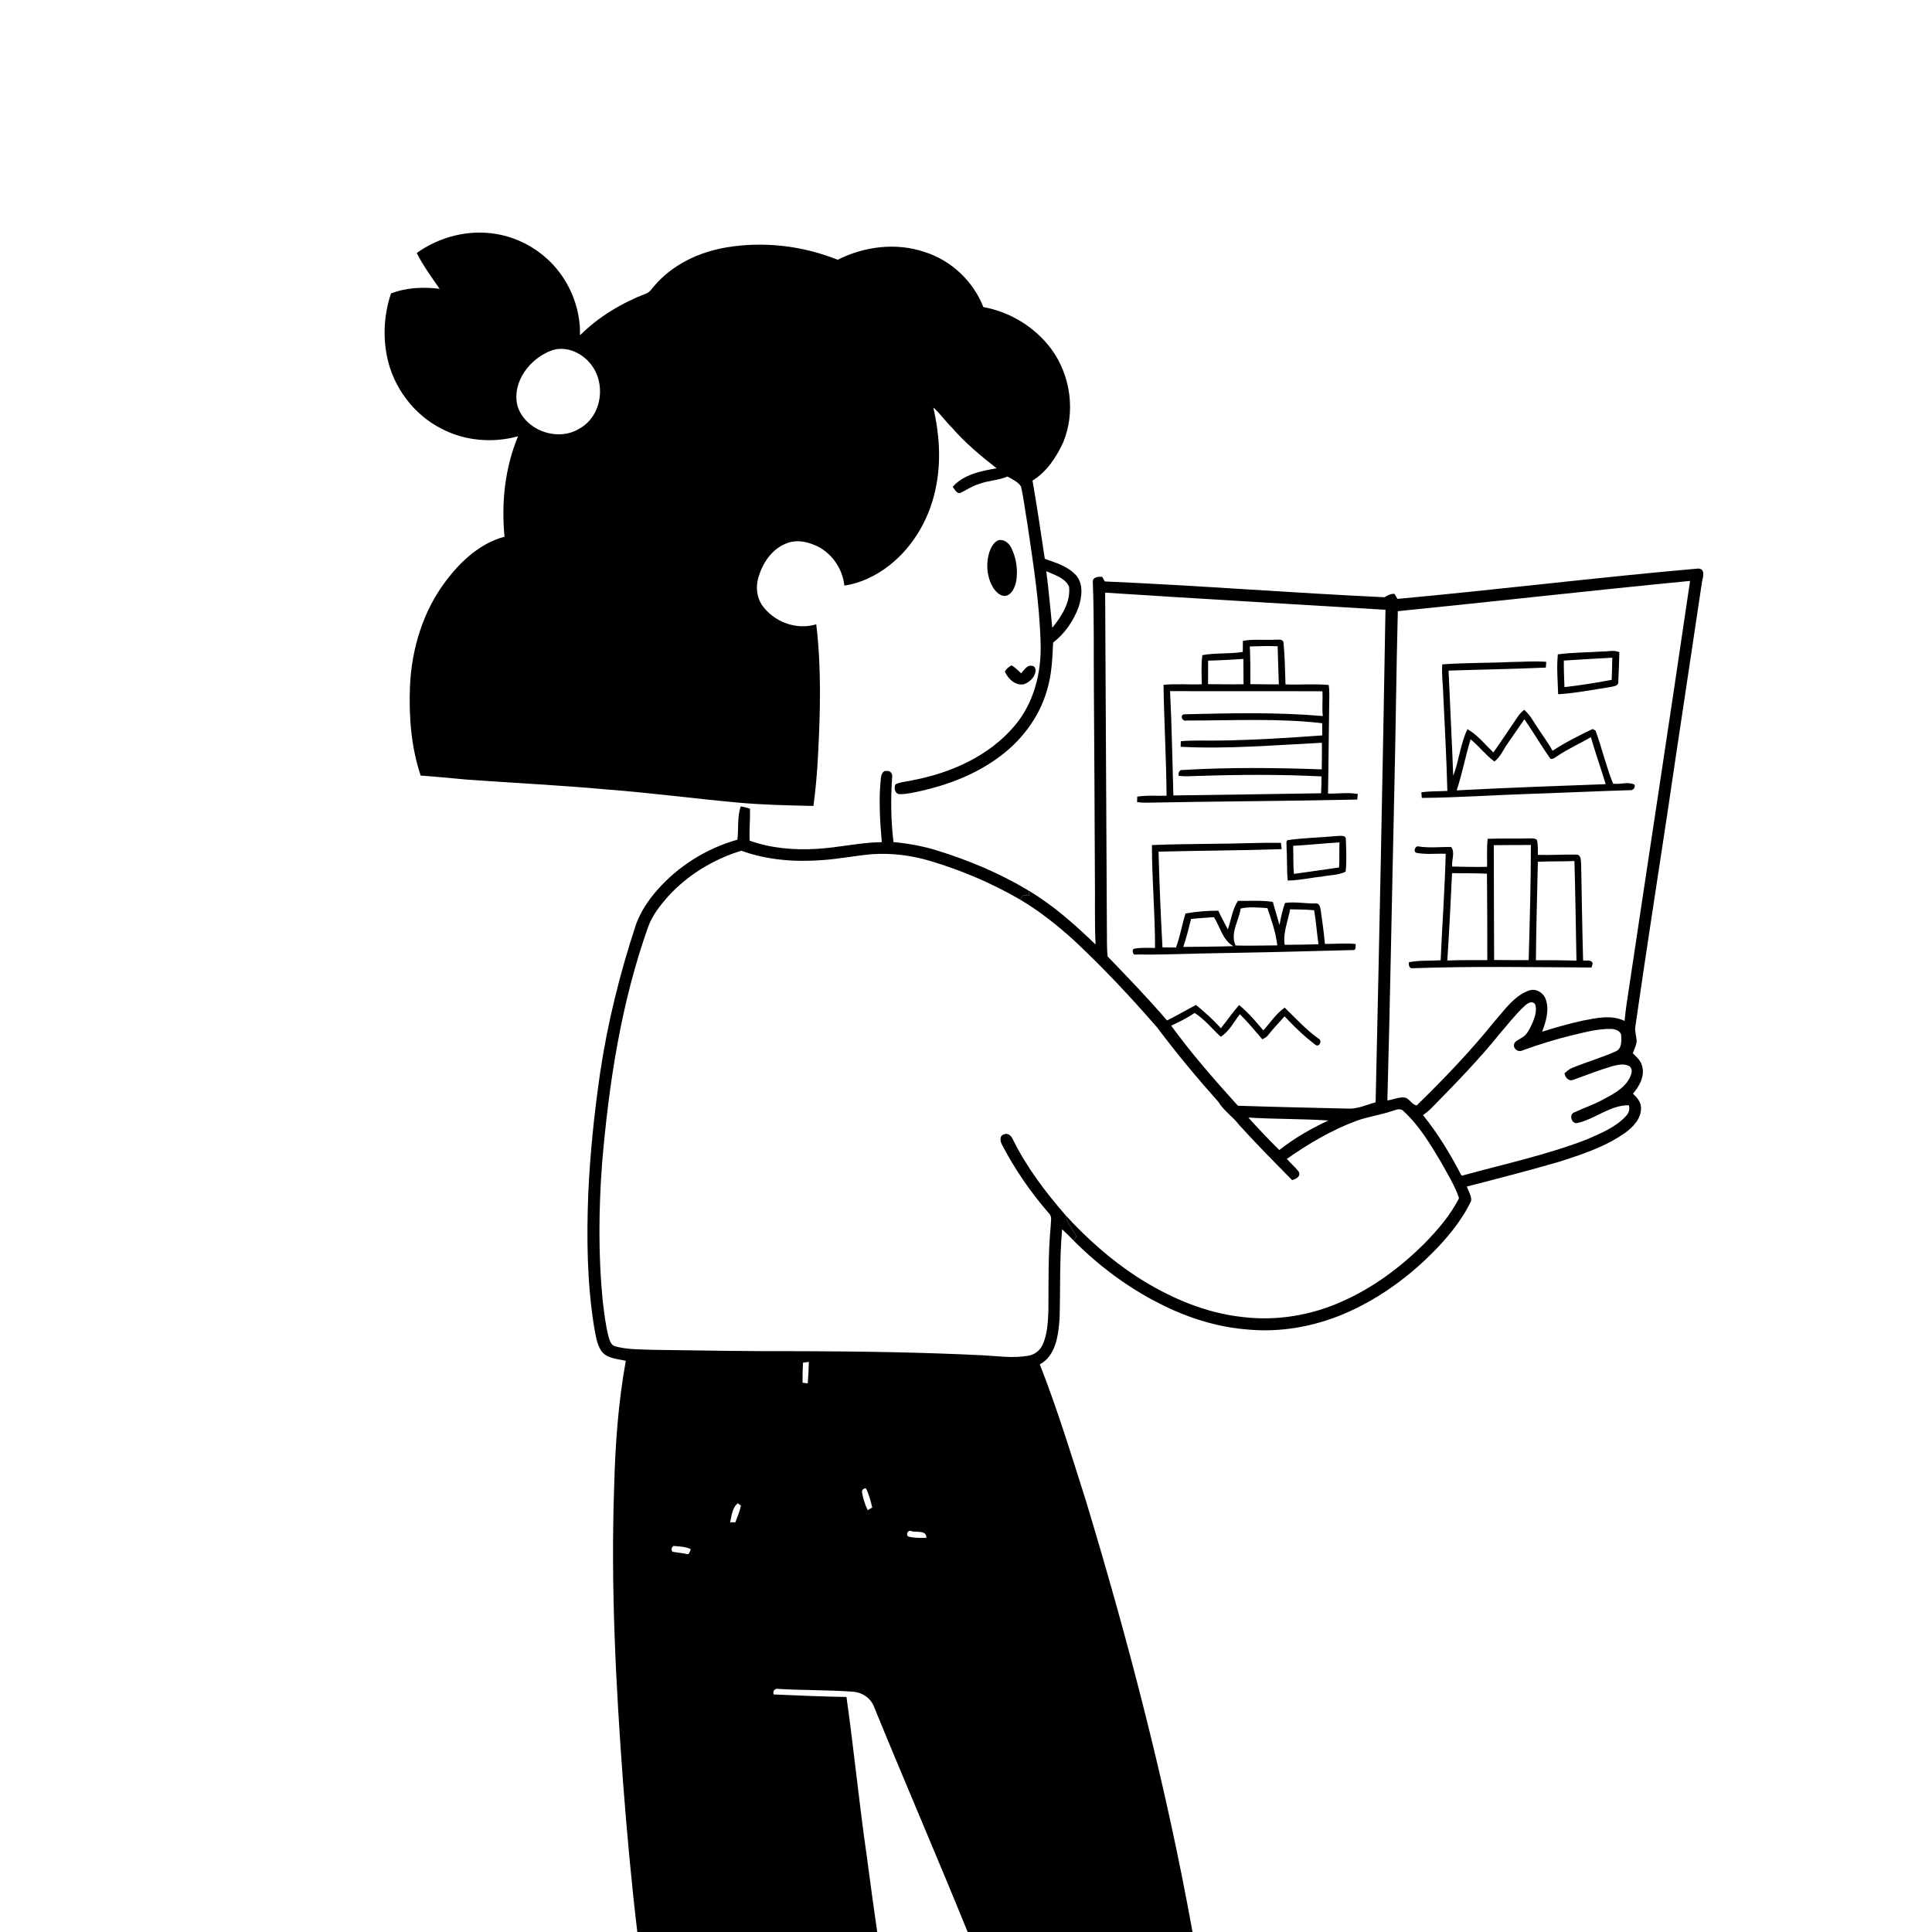 <svg xmlns="http://www.w3.org/2000/svg" viewBox="0 0 1024 1024" version="1.1">
<g id="Parent-Group"><g id="Group-rgba(0,0,0,0)" fill="rgba(0,0,0,0)">
<path fill="rgba(0,0,0,0)" opacity="1.00" d=" M 0.00 0.00 L 1024.00 0.00 L 1024.00 1024.00 L 632.06 1024.00 C 618.14 946.68 598.25 870.54 575.54 795.37 C 567.83 771.17 560.43 746.81 551.12 723.16 C 559.70 718.49 560.93 707.66 561.60 698.92 C 562.06 683.13 561.54 667.30 562.95 651.54 C 565.03 653.48 567.06 655.48 569.04 657.54 C 582.46 671.01 597.93 682.53 614.93 691.09 C 629.55 698.52 645.53 703.57 661.94 704.72 C 678.90 706.22 696.11 703.12 711.79 696.61 C 729.12 689.30 744.76 678.31 758.12 665.13 C 766.62 656.75 774.45 647.43 779.69 636.64 C 780.16 633.96 778.20 631.41 777.49 628.87 C 793.70 624.73 809.92 620.55 825.99 615.87 C 838.28 611.96 850.83 607.89 861.45 600.35 C 865.72 597.23 870.03 592.69 869.77 587.02 C 869.69 583.99 867.61 581.64 865.52 579.70 C 868.80 575.79 871.73 570.71 870.46 565.43 C 869.90 562.39 867.53 560.28 865.40 558.28 C 866.19 556.23 867.21 554.20 867.45 551.99 C 867.42 549.32 866.36 546.72 866.77 544.05 C 872.19 506.39 878.04 468.80 883.73 431.19 C 889.76 390.13 896.08 349.11 902.15 308.06 C 902.75 305.66 903.87 301.38 900.02 301.35 C 846.85 305.98 793.85 312.56 740.69 317.42 C 740.14 316.52 739.60 315.62 739.07 314.73 C 737.14 314.71 735.41 315.47 733.88 316.55 C 684.42 314.26 635.05 310.31 585.58 308.18 C 585.08 307.34 584.60 306.51 584.13 305.69 C 582.25 305.68 579.49 305.65 579.19 308.08 C 579.99 327.72 579.61 347.40 579.79 367.05 C 579.98 399.37 580.22 431.69 580.31 464.01 C 580.48 476.21 580.11 488.43 580.67 500.62 C 569.73 490.02 558.23 479.82 545.10 471.99 C 530.04 462.92 513.73 456.08 496.97 450.87 C 489.37 448.47 481.49 447.08 473.57 446.31 C 472.18 434.93 472.06 423.43 472.85 412.01 C 473.24 410.22 471.91 408.34 469.97 408.64 C 467.75 408.25 467.04 410.83 466.87 412.52 C 465.67 423.76 466.39 435.11 467.38 446.35 C 455.82 446.49 444.51 449.27 432.99 449.90 C 420.99 450.65 408.71 449.63 397.33 445.57 C 397.04 439.94 397.67 434.32 397.52 428.68 C 395.93 428.08 394.28 427.65 392.61 427.42 C 390.65 433.09 391.55 439.20 390.84 445.06 C 374.40 449.66 359.34 459.12 348.12 471.99 C 343.50 477.35 339.45 483.32 337.08 490.03 C 328.57 515.79 321.99 542.19 318.02 569.04 C 314.94 590.26 312.73 611.62 311.78 633.05 C 310.90 656.22 311.15 679.57 314.76 702.51 C 315.69 707.13 316.06 712.16 318.80 716.16 C 321.79 720.15 327.26 720.19 331.69 721.26 C 327.70 743.27 326.09 765.63 325.52 787.97 C 323.66 840.36 326.38 892.79 330.26 945.03 C 332.27 971.40 334.66 997.74 337.79 1024.00 L 0.00 1024.00 L 0.00 0.00 M 220.89 134.10 C 224.26 140.82 228.74 146.92 233.02 153.08 C 224.41 151.99 215.41 152.39 207.25 155.52 C 203.61 166.22 202.88 177.95 205.14 189.04 C 208.41 205.21 219.25 219.74 233.99 227.22 C 246.35 233.71 261.16 234.96 274.57 231.23 C 267.61 247.99 265.64 266.48 267.42 284.46 C 254.39 287.95 244.08 297.59 236.17 308.13 C 224.12 324.12 218.12 344.08 217.29 363.95 C 216.67 379.81 217.90 395.95 222.96 411.08 C 231.04 411.60 239.10 412.49 247.17 413.18 C 272.09 414.99 297.05 416.18 321.93 418.46 C 345.32 420.23 368.58 423.37 391.94 425.47 C 404.98 426.62 418.07 426.87 431.14 427.17 C 432.36 418.15 433.14 409.09 433.59 400.01 C 434.78 377.00 435.41 353.82 432.62 330.90 C 422.04 334.15 409.95 329.56 403.75 320.52 C 400.97 316.28 400.54 310.81 401.98 306.01 C 404.16 298.53 408.92 291.27 416.35 288.20 C 421.08 286.04 426.58 286.73 431.26 288.70 C 440.19 292.10 446.54 300.93 447.53 310.37 C 456.15 309.11 464.21 305.19 471.08 299.90 C 484.58 289.45 493.39 273.57 496.32 256.84 C 498.86 243.29 497.74 229.32 494.68 215.96 C 498.25 219.15 500.99 223.15 504.41 226.52 C 511.48 234.65 519.76 241.63 528.25 248.21 C 520.00 249.61 510.76 251.46 504.96 258.00 C 505.99 259.30 507.00 261.84 509.06 261.24 C 512.34 259.69 515.34 257.54 518.88 256.53 C 523.75 254.62 529.15 254.68 533.96 252.57 C 536.46 254.06 539.54 255.28 541.14 257.84 C 542.61 264.20 543.32 270.71 544.46 277.14 C 547.57 298.34 551.01 319.59 551.54 341.06 C 552.06 356.58 547.93 372.74 537.72 384.74 C 524.23 400.70 504.18 409.59 484.01 413.49 C 480.90 414.26 477.55 414.32 474.64 415.69 C 473.62 417.60 474.34 420.98 476.98 420.92 C 480.68 420.93 484.31 420.02 487.92 419.27 C 502.19 416.07 516.19 410.77 528.16 402.23 C 540.65 393.52 550.60 380.80 554.86 366.07 C 557.43 357.82 557.80 349.13 558.18 340.57 C 564.35 335.88 568.91 329.13 571.64 321.91 C 573.42 316.42 574.40 309.46 570.23 304.79 C 565.91 300.14 559.59 298.21 553.77 296.19 C 551.71 282.35 549.64 268.51 547.25 254.72 C 554.77 250.12 559.82 242.42 563.47 234.58 C 570.20 218.41 567.50 198.98 557.17 184.94 C 548.55 173.36 535.40 165.31 521.21 162.75 C 515.82 149.01 504.16 138.00 490.08 133.56 C 474.98 128.44 458.07 130.56 443.98 137.68 C 425.40 130.21 404.76 127.82 384.99 131.13 C 370.49 133.57 356.33 140.25 346.72 151.61 C 345.45 152.99 344.46 154.79 342.64 155.50 C 329.62 160.54 317.32 167.83 307.41 177.73 C 307.72 165.90 303.74 153.97 296.64 144.50 C 288.57 133.71 276.25 126.19 262.95 124.00 C 248.32 121.53 232.89 125.48 220.89 134.10 M 529.22 286.34 C 526.70 287.31 525.39 289.97 524.47 292.34 C 522.45 298.61 522.99 305.85 526.41 311.54 C 528.01 313.92 530.81 316.77 533.97 315.55 C 536.78 314.20 537.94 311.00 538.59 308.16 C 539.61 302.06 538.68 295.61 535.87 290.10 C 534.64 287.77 531.97 285.59 529.22 286.34 M 532.61 356.01 C 534.38 359.90 538.30 363.66 542.90 362.62 C 545.64 361.47 548.33 359.19 548.79 356.09 C 549.10 354.85 548.53 352.90 547.00 352.92 C 544.22 352.29 542.88 355.32 541.18 356.86 C 539.61 355.33 538.06 353.74 536.14 352.64 C 534.71 353.48 533.35 354.47 532.61 356.01 Z" />
<path fill="rgba(0,0,0,0)" opacity="1.00" d=" M 292.52 185.70 C 299.81 183.22 307.90 186.75 312.65 192.42 C 321.49 202.65 319.25 220.47 307.15 227.14 C 295.58 234.42 278.02 228.06 274.20 214.87 C 271.33 202.24 281.00 189.81 292.52 185.70 Z" />
<path fill="rgba(0,0,0,0)" opacity="1.00" d=" M 354.13 475.09 C 364.50 463.69 378.21 455.44 392.87 450.89 C 406.63 455.89 421.53 457.00 436.05 455.85 C 444.77 455.26 453.36 453.53 462.06 452.75 C 472.36 452.02 482.75 453.31 492.65 456.21 C 509.35 461.17 525.53 467.99 540.60 476.76 C 550.80 482.77 560.11 490.18 568.89 498.09 C 584.57 512.73 599.26 528.40 613.32 544.60 C 623.54 558.21 634.43 571.31 645.76 584.02 C 648.66 588.77 653.43 591.81 656.76 596.21 C 665.83 606.24 675.35 615.83 684.83 625.47 C 686.80 625.02 689.57 623.57 688.41 621.11 C 686.56 618.59 684.07 616.62 682.04 614.25 C 693.55 606.18 705.77 598.96 718.98 594.05 C 725.32 591.77 732.05 590.90 738.41 588.68 C 740.22 588.12 742.50 587.22 743.96 589.00 C 752.28 596.63 758.11 606.47 763.85 616.08 C 767.22 622.28 771.07 628.32 773.32 635.04 C 768.78 644.07 762.03 651.84 755.02 659.05 C 742.47 671.54 728.02 682.36 711.80 689.59 C 695.38 697.08 676.91 700.23 658.97 698.09 C 638.62 695.97 619.42 687.57 602.36 676.58 C 588.47 667.46 575.97 656.33 564.77 644.09 C 554.08 631.80 544.14 618.68 536.90 604.03 C 536.09 602.19 534.43 600.23 532.20 601.22 C 529.55 601.89 530.10 605.12 531.19 606.91 C 537.93 619.86 546.30 631.97 555.87 642.99 C 557.86 644.80 556.86 647.65 556.88 649.99 C 555.48 664.94 555.80 679.96 555.67 694.96 C 555.41 700.93 555.13 707.13 552.64 712.67 C 551.26 715.84 548.26 718.07 544.86 718.59 C 536.96 719.97 528.92 718.77 520.99 718.33 C 489.34 716.78 457.65 716.27 425.97 716.16 C 399.32 716.29 372.68 715.80 346.03 715.44 C 339.38 715.14 332.57 715.38 326.11 713.59 C 323.84 713.01 323.15 710.49 322.55 708.55 C 320.92 702.20 320.20 695.66 319.42 689.17 C 317.08 665.19 317.33 641.02 319.08 617.02 C 322.69 574.21 329.22 531.28 343.74 490.68 C 346.03 484.80 349.97 479.76 354.13 475.09 Z" />
<path fill="rgba(0,0,0,0)" opacity="1.00" d=" M 808.09 533.16 C 809.53 531.78 812.10 530.12 813.66 532.29 C 814.78 535.63 813.46 539.18 812.19 542.29 C 810.77 545.26 809.38 548.67 806.24 550.21 C 804.78 551.23 802.49 551.89 802.42 554.01 C 802.30 556.21 804.90 557.82 806.85 556.77 C 815.74 553.52 824.81 550.74 834.02 548.53 C 840.59 546.94 847.27 545.22 854.08 545.35 C 856.22 545.46 859.16 546.42 859.28 548.99 C 859.46 551.89 859.56 555.96 856.34 557.27 C 848.76 560.64 840.74 562.94 833.07 566.10 C 831.57 566.70 830.41 567.85 829.22 568.90 C 829.53 571.07 831.52 573.34 833.89 572.31 C 840.66 569.88 847.36 567.25 854.25 565.18 C 857.35 564.41 860.96 563.39 863.87 565.30 C 865.66 566.99 864.61 569.63 863.69 571.49 C 860.62 577.19 854.51 580.18 849.03 583.10 C 844.36 585.65 839.27 587.28 834.48 589.56 C 831.37 590.53 832.91 595.91 836.03 595.22 C 845.48 593.14 853.34 585.69 863.34 585.81 C 863.98 587.93 863.26 590.11 861.70 591.65 C 856.15 597.62 848.35 600.68 841.06 603.91 C 819.64 612.21 797.11 616.97 775.03 623.10 L 774.49 622.84 C 768.71 611.67 762.13 600.83 754.22 591.02 C 755.94 589.80 757.60 588.48 759.05 586.95 C 771.41 574.34 783.78 561.69 794.87 547.93 C 799.19 542.94 803.22 537.64 808.09 533.16 Z" />
</g>
<g id="Group-000000" fill="#000000">
<path fill="#000000" opacity="1.00" d=" M 220.89 134.10 C 232.89 125.48 248.32 121.53 262.95 124.00 C 276.25 126.19 288.57 133.71 296.64 144.50 C 303.74 153.97 307.72 165.90 307.41 177.73 C 317.32 167.83 329.62 160.54 342.64 155.50 C 344.46 154.79 345.45 152.99 346.72 151.61 C 356.33 140.25 370.49 133.57 384.99 131.13 C 404.76 127.82 425.40 130.21 443.98 137.68 C 458.07 130.56 474.98 128.44 490.08 133.56 C 504.16 138.00 515.82 149.01 521.21 162.75 C 535.40 165.31 548.55 173.36 557.17 184.94 C 567.50 198.98 570.20 218.41 563.47 234.58 C 559.82 242.42 554.77 250.12 547.25 254.72 C 549.64 268.51 551.71 282.35 553.77 296.19 C 559.59 298.21 565.91 300.14 570.23 304.79 C 574.40 309.46 573.42 316.42 571.64 321.91 C 568.91 329.13 564.35 335.88 558.18 340.57 C 557.80 349.13 557.43 357.82 554.86 366.07 C 550.60 380.80 540.65 393.52 528.16 402.23 C 516.19 410.77 502.19 416.07 487.92 419.27 C 484.31 420.02 480.68 420.93 476.98 420.92 C 474.34 420.98 473.62 417.60 474.64 415.69 C 477.55 414.32 480.90 414.26 484.01 413.49 C 504.18 409.59 524.23 400.70 537.72 384.74 C 547.93 372.74 552.06 356.58 551.54 341.06 C 551.01 319.59 547.57 298.34 544.46 277.14 C 543.32 270.71 542.61 264.20 541.14 257.84 C 539.54 255.28 536.46 254.06 533.96 252.57 C 529.15 254.68 523.75 254.62 518.88 256.53 C 515.34 257.54 512.34 259.69 509.06 261.24 C 507.00 261.84 505.99 259.30 504.96 258.00 C 510.76 251.46 520.00 249.61 528.25 248.21 C 519.76 241.63 511.48 234.65 504.41 226.52 C 500.99 223.15 498.25 219.15 494.68 215.96 C 497.74 229.32 498.86 243.29 496.32 256.84 C 493.39 273.57 484.58 289.45 471.08 299.90 C 464.21 305.19 456.15 309.11 447.53 310.37 C 446.54 300.93 440.19 292.10 431.26 288.70 C 426.58 286.73 421.08 286.04 416.35 288.20 C 408.92 291.27 404.16 298.53 401.98 306.01 C 400.54 310.81 400.97 316.28 403.75 320.52 C 409.95 329.56 422.04 334.15 432.62 330.90 C 435.41 353.82 434.78 377.00 433.59 400.01 C 433.14 409.09 432.36 418.15 431.14 427.17 C 418.07 426.87 404.98 426.62 391.94 425.47 C 368.58 423.37 345.32 420.23 321.93 418.46 C 297.05 416.18 272.09 414.99 247.17 413.18 C 239.10 412.49 231.04 411.60 222.96 411.08 C 217.90 395.95 216.67 379.81 217.29 363.95 C 218.12 344.08 224.12 324.12 236.17 308.13 C 244.08 297.59 254.39 287.95 267.42 284.46 C 265.64 266.48 267.61 247.99 274.57 231.23 C 261.16 234.96 246.35 233.71 233.99 227.22 C 219.25 219.74 208.41 205.21 205.14 189.04 C 202.88 177.95 203.61 166.22 207.25 155.52 C 215.41 152.39 224.41 151.99 233.02 153.08 C 228.74 146.92 224.26 140.82 220.89 134.10 M 292.52 185.70 C 281.00 189.81 271.33 202.24 274.20 214.87 C 278.02 228.06 295.58 234.42 307.15 227.14 C 319.25 220.47 321.49 202.65 312.65 192.42 C 307.90 186.75 299.81 183.22 292.52 185.70 M 554.55 302.74 C 555.80 312.71 556.77 322.72 557.73 332.73 C 562.69 326.67 567.47 319.18 566.64 311.03 C 564.62 306.26 558.87 304.76 554.55 302.74 Z" />
<path fill="#000000" opacity="1.00" d=" M 529.22 286.34 C 531.97 285.59 534.64 287.77 535.87 290.10 C 538.68 295.61 539.61 302.06 538.59 308.16 C 537.94 311.00 536.78 314.20 533.97 315.55 C 530.81 316.77 528.01 313.92 526.41 311.54 C 522.99 305.85 522.45 298.61 524.47 292.34 C 525.39 289.97 526.70 287.31 529.22 286.34 Z" />
<path fill="#000000" opacity="1.00" d=" M 466.87 412.52 C 467.04 410.83 467.75 408.25 469.97 408.64 C 471.91 408.34 473.24 410.22 472.85 412.01 C 472.06 423.43 472.18 434.93 473.57 446.31 C 481.49 447.08 489.37 448.47 496.97 450.87 C 513.73 456.08 530.04 462.92 545.10 471.99 C 545.26 472.84 545.42 473.70 545.59 474.57 C 544.48 474.55 543.37 474.55 542.28 474.55 C 541.71 475.28 541.15 476.02 540.60 476.76 C 525.53 467.99 509.35 461.17 492.65 456.21 C 482.75 453.31 472.36 452.02 462.06 452.75 C 453.36 453.53 444.77 455.26 436.05 455.85 C 421.53 457.00 406.63 455.89 392.87 450.89 C 378.21 455.44 364.50 463.69 354.13 475.09 C 349.97 479.76 346.03 484.80 343.74 490.68 C 329.22 531.28 322.69 574.21 319.08 617.02 C 317.33 641.02 317.08 665.19 319.42 689.17 C 320.20 695.66 320.92 702.20 322.55 708.55 C 323.15 710.49 323.84 713.01 326.11 713.59 C 332.57 715.38 339.38 715.14 346.03 715.44 C 372.68 715.80 399.32 716.29 425.97 716.16 C 457.65 716.27 489.34 716.78 520.99 718.33 C 528.92 718.77 536.96 719.97 544.86 718.59 C 548.26 718.07 551.26 715.84 552.64 712.67 C 555.13 707.13 555.41 700.93 555.67 694.96 C 555.80 679.96 555.48 664.94 556.88 649.99 C 556.86 647.65 557.86 644.80 555.87 642.99 C 546.30 631.97 537.93 619.86 531.19 606.91 C 530.10 605.12 529.55 601.89 532.20 601.22 C 534.43 600.23 536.09 602.19 536.90 604.03 C 544.14 618.68 554.08 631.80 564.77 644.09 C 565.67 648.29 568.65 651.60 570.51 655.39 C 570.01 656.10 569.52 656.81 569.04 657.54 C 567.06 655.48 565.03 653.48 562.95 651.54 C 561.54 667.30 562.06 683.13 561.60 698.92 C 560.93 707.66 559.70 718.49 551.12 723.16 C 560.43 746.81 567.83 771.17 575.54 795.37 C 598.25 870.54 618.14 946.68 632.06 1024.00 L 512.05 1024.00 L 512.88 1023.99 C 496.67 984.07 479.54 944.53 463.26 904.65 C 461.52 899.99 456.92 896.95 452.04 896.63 C 439.07 895.69 426.05 895.94 413.07 895.18 C 410.88 894.77 409.49 895.73 410.01 898.09 C 422.88 898.66 435.76 899.21 448.65 899.43 C 452.63 927.62 455.36 955.98 459.46 984.15 C 461.23 997.44 462.99 1010.73 464.94 1024.00 L 337.79 1024.00 C 334.66 997.74 332.27 971.40 330.26 945.03 C 326.38 892.79 323.66 840.36 325.52 787.97 C 326.09 765.63 327.70 743.27 331.69 721.26 C 327.26 720.19 321.79 720.15 318.80 716.16 C 316.06 712.16 315.69 707.13 314.76 702.51 C 311.15 679.57 310.90 656.22 311.78 633.05 C 312.73 611.62 314.94 590.26 318.02 569.04 C 321.99 542.19 328.57 515.79 337.08 490.03 C 339.45 483.32 343.50 477.35 348.12 471.99 C 359.34 459.12 374.40 449.66 390.84 445.06 C 391.55 439.20 390.65 433.09 392.61 427.42 C 394.28 427.65 395.93 428.08 397.52 428.68 C 397.67 434.32 397.04 439.94 397.33 445.57 C 408.71 449.63 420.99 450.65 432.99 449.90 C 444.51 449.27 455.82 446.49 467.38 446.35 C 466.39 435.11 465.67 423.76 466.87 412.52 M 425.61 722.24 C 425.42 725.79 425.30 729.34 425.36 732.89 C 426.05 732.98 427.44 733.14 428.13 733.22 C 428.44 729.42 428.60 725.62 428.71 721.82 C 427.94 721.93 426.38 722.14 425.61 722.24 M 456.84 790.83 C 457.45 794.13 458.40 797.39 459.90 800.41 C 460.50 800.05 461.71 799.35 462.31 799.00 C 461.47 795.56 460.58 792.06 458.99 788.89 C 457.65 788.86 456.93 789.50 456.84 790.83 M 387.01 806.87 C 387.69 806.87 389.05 806.86 389.74 806.86 C 390.86 803.97 392.06 801.09 392.73 798.06 C 392.32 797.73 391.50 797.08 391.09 796.76 C 388.18 798.91 387.70 803.42 387.01 806.87 M 481.52 814.42 C 484.57 815.24 487.82 815.11 490.97 815.09 C 491.17 810.75 485.61 812.42 482.93 811.50 C 481.19 810.70 479.86 813.62 481.52 814.42 M 356.40 822.48 C 358.89 822.86 361.40 823.13 363.88 823.63 C 365.47 824.26 365.63 821.99 366.14 821.10 C 363.32 819.66 360.06 819.73 356.98 819.36 C 355.85 820.22 355.65 821.26 356.40 822.48 Z" />
</g>
<g id="Group-000000" fill="#000000">
<path fill="#000000" opacity="1.00" d=" M 740.69 317.42 C 793.85 312.56 846.85 305.98 900.02 301.35 C 903.87 301.38 902.75 305.66 902.15 308.06 C 896.08 349.11 889.76 390.13 883.73 431.19 C 878.04 468.80 872.19 506.39 866.77 544.05 C 866.36 546.72 867.42 549.32 867.45 551.99 C 867.21 554.20 866.19 556.23 865.40 558.28 C 867.53 560.28 869.90 562.39 870.46 565.43 C 871.73 570.71 868.80 575.79 865.52 579.70 C 867.61 581.64 869.69 583.99 869.77 587.02 C 870.03 592.69 865.72 597.23 861.45 600.35 C 850.83 607.89 838.28 611.96 825.99 615.87 C 809.92 620.55 793.70 624.73 777.49 628.87 C 778.20 631.41 780.16 633.96 779.69 636.64 C 774.45 647.43 766.62 656.75 758.12 665.13 C 744.76 678.31 729.12 689.30 711.79 696.61 C 696.11 703.12 678.90 706.22 661.94 704.72 C 645.53 703.57 629.55 698.52 614.93 691.09 C 597.93 682.53 582.46 671.01 569.04 657.54 C 569.52 656.81 570.01 656.10 570.51 655.39 C 568.65 651.60 565.67 648.29 564.77 644.09 C 575.97 656.33 588.47 667.46 602.36 676.58 C 619.42 687.57 638.62 695.97 658.97 698.09 C 676.91 700.23 695.38 697.08 711.80 689.59 C 728.02 682.36 742.47 671.54 755.02 659.05 C 762.03 651.84 768.78 644.07 773.32 635.04 C 771.07 628.32 767.22 622.28 763.85 616.08 C 758.11 606.47 752.28 596.63 743.96 589.00 C 742.50 587.22 740.22 588.12 738.41 588.68 C 732.05 590.90 725.32 591.77 718.98 594.05 C 705.77 598.96 693.55 606.18 682.04 614.25 C 684.07 616.62 686.56 618.59 688.41 621.11 C 689.57 623.57 686.80 625.02 684.83 625.47 C 675.35 615.83 665.83 606.24 656.76 596.21 C 653.43 591.81 648.66 588.77 645.76 584.02 C 634.43 571.31 623.54 558.21 613.32 544.60 C 599.26 528.40 584.57 512.73 568.89 498.09 C 560.11 490.18 550.80 482.77 540.60 476.76 C 541.15 476.02 541.71 475.28 542.28 474.55 C 543.37 474.55 544.48 474.55 545.59 474.57 C 545.42 473.70 545.26 472.84 545.10 471.99 C 558.23 479.82 569.73 490.02 580.67 500.62 C 580.11 488.43 580.48 476.21 580.31 464.01 C 580.22 431.69 579.98 399.37 579.79 367.05 C 579.61 347.40 579.99 327.72 579.19 308.08 C 579.49 305.65 582.25 305.68 584.13 305.69 C 584.60 306.51 585.08 307.34 585.58 308.18 C 635.05 310.31 684.42 314.26 733.88 316.55 C 735.41 315.47 737.14 314.71 739.07 314.73 C 739.60 315.62 740.14 316.52 740.69 317.42 M 740.88 323.94 C 740.03 356.30 739.75 388.66 738.97 421.02 C 737.73 475.10 736.83 529.19 735.34 583.26 C 738.23 582.87 741.03 581.55 743.97 581.66 C 746.95 581.78 748.24 585.63 750.91 585.88 C 765.43 571.73 779.49 557.04 792.21 541.23 C 797.54 535.28 802.33 528.00 810.12 525.09 C 813.91 523.57 818.16 526.10 819.34 529.84 C 821.23 535.48 819.37 541.47 817.38 546.81 C 824.45 544.60 831.59 542.56 838.83 540.97 C 846.09 539.57 854.04 537.70 861.04 541.11 C 861.34 537.77 861.82 534.44 862.28 531.12 C 873.40 456.71 884.86 382.34 895.77 307.90 C 844.10 312.90 792.53 318.76 740.88 323.94 M 585.75 314.11 C 585.99 373.42 586.43 432.72 586.67 492.04 C 586.80 497.00 586.50 502.02 587.10 506.96 C 597.77 518.06 608.54 529.16 618.55 540.87 C 623.75 538.28 628.76 535.33 633.91 532.65 C 638.56 536.46 643.09 540.48 647.08 545.00 C 650.37 540.94 653.30 536.58 656.77 532.68 C 661.53 536.64 665.62 541.37 669.58 546.12 C 673.31 542.07 676.30 537.21 680.94 534.08 C 686.67 539.66 692.11 545.62 698.63 550.35 C 701.02 551.19 699.46 555.41 697.19 553.77 C 691.28 549.30 685.91 544.08 680.84 538.68 C 678.02 541.93 674.97 544.99 672.33 548.40 C 671.54 549.57 670.30 550.26 669.06 550.84 C 665.16 546.36 661.42 541.70 657.16 537.57 C 653.96 541.65 651.49 546.73 647.00 549.51 C 642.43 545.27 638.49 540.25 633.18 536.89 C 629.25 539.52 625.04 541.67 620.74 543.61 C 631.59 558.51 643.75 572.41 656.12 586.06 C 675.38 586.70 694.65 587.14 713.93 587.57 C 719.22 587.99 724.12 585.61 729.11 584.23 C 731.07 497.23 732.85 410.21 734.33 323.20 C 684.80 320.16 635.26 317.35 585.75 314.11 M 808.09 533.16 C 803.22 537.64 799.19 542.94 794.87 547.93 C 783.78 561.69 771.41 574.34 759.05 586.95 C 757.60 588.48 755.94 589.80 754.22 591.02 C 762.13 600.83 768.71 611.67 774.49 622.84 L 775.03 623.10 C 797.11 616.97 819.64 612.21 841.06 603.91 C 848.35 600.68 856.15 597.62 861.70 591.65 C 863.26 590.11 863.98 587.93 863.34 585.81 C 853.34 585.69 845.48 593.14 836.03 595.22 C 832.91 595.91 831.37 590.53 834.48 589.56 C 839.27 587.28 844.36 585.65 849.03 583.10 C 854.51 580.18 860.62 577.19 863.69 571.49 C 864.61 569.63 865.66 566.99 863.87 565.30 C 860.96 563.39 857.35 564.41 854.25 565.18 C 847.36 567.25 840.66 569.88 833.89 572.31 C 831.52 573.34 829.53 571.07 829.22 568.90 C 830.41 567.85 831.57 566.70 833.07 566.10 C 840.74 562.94 848.76 560.64 856.34 557.27 C 859.56 555.96 859.46 551.89 859.28 548.99 C 859.16 546.42 856.22 545.46 854.08 545.35 C 847.27 545.22 840.59 546.94 834.02 548.53 C 824.81 550.74 815.74 553.52 806.85 556.77 C 804.90 557.82 802.30 556.21 802.42 554.01 C 802.49 551.89 804.78 551.23 806.24 550.21 C 809.38 548.67 810.77 545.26 812.19 542.29 C 813.46 539.18 814.78 535.63 813.66 532.29 C 812.10 530.12 809.53 531.78 808.09 533.16 M 661.65 592.33 C 666.96 598.21 672.40 603.98 678.05 609.54 C 686.03 603.26 694.88 598.16 704.07 593.88 C 689.95 592.95 675.77 593.21 661.65 592.33 Z" />
</g>
<g id="Group-000000" fill="#000000">
<path fill="rgba(0,0,0,0)" opacity="1.00" d=" M 554.55 302.74 C 558.87 304.76 564.62 306.26 566.64 311.03 C 567.47 319.18 562.69 326.67 557.73 332.73 C 556.77 322.72 555.80 312.71 554.55 302.74 Z" />
<path fill="rgba(0,0,0,0)" opacity="1.00" d=" M 680.90 500.77 C 679.92 494.29 682.65 488.19 683.80 481.95 C 688.04 482.10 692.30 481.98 696.52 482.48 C 697.54 488.44 697.97 494.49 698.81 500.48 C 692.84 500.61 686.87 500.78 680.90 500.77 Z" />
</g>
<g id="Group-000000" fill="#000000">
<path fill="rgba(0,0,0,0)" opacity="1.00" d=" M 740.88 323.94 C 792.53 318.76 844.10 312.90 895.77 307.90 C 884.86 382.34 873.40 456.71 862.28 531.12 C 861.82 534.44 861.34 537.77 861.04 541.11 C 854.04 537.70 846.09 539.57 838.83 540.97 C 831.59 542.56 824.45 544.60 817.38 546.81 C 819.37 541.47 821.23 535.48 819.34 529.84 C 818.16 526.10 813.91 523.57 810.12 525.09 C 802.33 528.00 797.54 535.28 792.21 541.23 C 779.49 557.04 765.43 571.73 750.91 585.88 C 748.24 585.63 746.95 581.78 743.97 581.66 C 741.03 581.55 738.23 582.87 735.34 583.26 C 736.83 529.19 737.73 475.10 738.97 421.02 C 739.75 388.66 740.03 356.30 740.88 323.94 M 849.04 345.31 C 841.25 345.87 833.42 345.74 825.69 346.84 C 824.98 353.85 825.64 360.92 825.85 367.95 C 834.92 367.44 843.87 365.60 852.85 364.26 C 854.73 363.74 858.14 363.92 857.74 361.02 C 858.00 355.91 858.16 350.78 858.29 345.66 C 855.34 344.38 852.11 345.38 849.04 345.31 M 764.45 352.13 C 764.02 357.45 764.82 362.76 764.95 368.07 C 765.73 385.12 766.71 402.16 767.13 419.21 C 762.54 419.45 757.92 419.28 753.36 419.94 C 753.41 420.68 753.51 422.17 753.56 422.91 C 772.71 422.77 791.86 421.36 811.01 420.77 C 828.71 420.19 846.41 419.32 864.12 418.81 C 865.59 418.99 866.98 417.21 866.27 415.84 C 862.72 414.13 858.69 415.97 854.95 415.34 C 851.29 406.20 849.03 396.47 845.67 387.22 C 845.28 387.01 844.49 386.60 844.10 386.39 C 836.87 389.89 829.61 393.47 822.91 397.93 C 819.71 392.28 815.68 387.15 812.31 381.60 C 811.11 379.59 809.59 377.79 807.88 376.21 C 806.68 377.20 805.52 378.26 804.66 379.56 C 800.28 385.98 795.99 392.48 791.51 398.83 C 787.10 394.55 783.16 389.55 777.77 386.46 C 774.02 394.28 773.33 403.16 770.24 411.24 C 769.56 392.63 768.54 374.04 767.77 355.44 C 784.95 354.86 802.15 354.60 819.32 353.84 C 819.38 353.08 819.50 351.55 819.56 350.79 C 813.39 350.25 807.21 350.84 801.04 350.86 C 788.85 351.46 776.62 351.23 764.45 352.13 M 788.50 444.58 C 787.91 449.51 788.29 454.48 788.17 459.43 C 782.01 459.57 775.86 459.44 769.70 459.29 C 769.24 455.92 771.42 451.63 769.10 448.89 C 763.42 448.87 757.72 449.54 752.06 448.66 C 749.96 447.96 748.79 451.68 750.96 452.06 C 755.99 453.01 761.16 452.32 766.26 452.52 C 765.77 471.35 764.40 490.13 763.58 508.94 C 757.97 509.35 752.29 508.88 746.76 510.01 C 746.49 511.55 746.93 513.54 748.98 513.17 C 780.47 512.07 812.02 512.62 843.53 512.80 C 843.68 512.34 843.97 511.42 844.12 510.96 C 844.09 508.38 840.71 509.35 839.08 509.03 C 838.61 492.02 838.36 475.02 838.04 458.01 C 837.83 456.27 838.18 453.63 836.06 452.98 C 829.08 452.79 822.09 453.33 815.11 453.10 C 815.02 450.45 815.27 447.74 814.59 445.16 C 813.31 444.03 811.48 444.45 809.96 444.37 C 802.80 444.58 795.64 444.31 788.50 444.58 Z" />
<path fill="rgba(0,0,0,0)" opacity="1.00" d=" M 585.75 314.11 C 635.26 317.35 684.80 320.16 734.33 323.20 C 732.85 410.21 731.07 497.23 729.11 584.23 C 724.12 585.61 719.22 587.99 713.93 587.57 C 694.65 587.14 675.38 586.70 656.12 586.06 C 643.75 572.41 631.59 558.51 620.74 543.61 C 625.04 541.67 629.25 539.52 633.18 536.89 C 638.49 540.25 642.43 545.27 647.00 549.51 C 651.49 546.73 653.96 541.65 657.16 537.57 C 661.42 541.70 665.16 546.36 669.06 550.84 C 670.30 550.26 671.54 549.57 672.33 548.40 C 674.97 544.99 678.02 541.93 680.84 538.68 C 685.91 544.08 691.28 549.30 697.19 553.77 C 699.46 555.41 701.02 551.19 698.63 550.35 C 692.11 545.62 686.67 539.66 680.94 534.08 C 676.30 537.21 673.31 542.07 669.58 546.12 C 665.62 541.37 661.53 536.64 656.77 532.68 C 653.30 536.58 650.37 540.94 647.08 545.00 C 643.09 540.48 638.56 536.46 633.91 532.65 C 628.76 535.33 623.75 538.28 618.55 540.87 C 608.54 529.16 597.77 518.06 587.10 506.96 C 586.50 502.02 586.80 497.00 586.67 492.04 C 586.43 432.72 585.99 373.42 585.75 314.11 M 658.76 339.67 C 658.74 341.62 658.74 343.57 658.70 345.53 C 651.61 346.72 644.34 345.91 637.29 347.24 C 636.53 352.35 636.93 357.53 636.96 362.68 C 630.20 362.93 623.43 362.32 616.69 362.96 C 616.98 382.55 618.16 402.15 618.30 421.76 C 613.12 421.88 607.90 421.42 602.76 422.24 C 602.74 422.96 602.70 424.39 602.68 425.11 C 604.10 425.33 605.54 425.44 606.99 425.45 C 644.44 424.73 681.92 424.60 719.36 423.79 C 719.43 423.05 719.58 421.56 719.66 420.82 C 714.43 419.90 709.13 420.70 703.87 420.62 C 704.18 405.09 704.23 389.56 704.49 374.03 C 704.49 370.36 704.80 366.68 704.23 363.05 C 696.62 362.35 688.97 363.04 681.34 362.75 C 681.08 355.33 681.03 347.88 680.27 340.50 C 679.95 338.50 677.40 339.16 675.99 339.05 C 670.25 339.37 664.43 338.62 658.76 339.67 M 683.03 445.20 C 681.12 445.26 682.10 447.78 681.89 448.95 C 682.29 454.86 681.96 460.80 682.52 466.71 C 688.67 466.63 694.71 465.18 700.82 464.59 C 704.92 463.71 709.46 463.91 713.23 461.98 C 713.83 456.30 713.53 450.55 713.32 444.86 C 713.42 442.48 710.47 443.07 708.98 443.08 C 700.34 443.88 691.62 444.06 683.03 445.20 M 610.55 447.90 C 610.52 466.07 612.24 484.24 612.20 502.43 C 608.62 502.41 605.01 502.15 601.47 502.79 C 599.59 502.75 600.26 506.50 601.97 505.91 C 613.64 506.08 625.33 505.66 637.01 505.37 C 663.66 504.91 690.33 504.31 716.97 503.56 C 718.94 503.82 718.40 501.60 718.54 500.36 C 713.11 499.71 707.65 500.39 702.21 500.30 C 701.77 494.51 700.88 488.76 700.09 483.01 C 699.79 481.26 699.56 478.40 697.04 478.86 C 691.75 478.92 686.23 477.83 681.09 478.58 C 679.75 482.37 678.85 486.31 678.18 490.28 C 676.92 486.21 675.85 482.09 674.62 478.02 C 668.50 477.08 662.28 477.60 656.13 477.48 C 653.22 481.85 652.53 487.61 650.78 492.61 C 649.08 489.31 647.28 486.07 645.73 482.69 C 639.93 482.67 634.07 483.15 628.35 484.17 C 626.46 490.13 625.50 496.34 623.30 502.20 C 620.90 502.16 618.51 502.13 616.13 502.12 C 615.21 485.22 614.50 468.31 614.05 451.39 C 635.81 450.82 657.58 450.81 679.32 450.06 C 679.22 449.23 679.02 447.57 678.92 446.74 C 667.30 446.53 655.68 447.20 644.06 447.21 C 632.89 447.44 621.71 447.38 610.55 447.90 Z" />
<path fill="rgba(0,0,0,0)" opacity="1.00" d=" M 815.10 456.75 C 821.55 456.42 828.02 456.66 834.48 456.37 C 834.97 473.96 835.25 491.55 835.55 509.14 C 828.39 508.95 821.22 508.88 814.06 508.93 C 814.20 491.53 814.73 474.14 815.10 456.75 Z" />
<path fill="rgba(0,0,0,0)" opacity="1.00" d=" M 410.01 898.09 C 409.49 895.73 410.88 894.77 413.07 895.18 C 426.05 895.94 439.07 895.69 452.04 896.63 C 456.92 896.95 461.52 899.99 463.26 904.65 C 479.54 944.53 496.67 984.07 512.88 1023.99 L 512.05 1024.00 L 464.94 1024.00 C 462.99 1010.73 461.23 997.44 459.46 984.15 C 455.36 955.98 452.63 927.62 448.65 899.43 C 435.76 899.21 422.88 898.66 410.01 898.09 Z" />
</g>
<g id="Group-000000" fill="#000000">
<path fill="#000000" opacity="1.00" d=" M 658.76 339.67 C 664.43 338.62 670.25 339.37 675.99 339.05 C 677.40 339.16 679.95 338.50 680.27 340.50 C 681.03 347.88 681.08 355.33 681.34 362.75 C 688.97 363.04 696.62 362.35 704.23 363.05 C 704.80 366.68 704.49 370.36 704.49 374.03 C 704.23 389.56 704.18 405.09 703.87 420.62 C 709.13 420.70 714.43 419.90 719.66 420.82 C 719.58 421.56 719.43 423.05 719.36 423.79 C 681.92 424.60 644.44 424.73 606.99 425.45 C 605.54 425.44 604.10 425.33 602.68 425.11 C 602.70 424.39 602.74 422.96 602.76 422.24 C 607.90 421.42 613.12 421.88 618.30 421.76 C 618.16 402.15 616.98 382.55 616.69 362.96 C 623.43 362.32 630.20 362.93 636.96 362.68 C 636.93 357.53 636.53 352.35 637.29 347.24 C 644.34 345.91 651.61 346.72 658.70 345.53 C 658.74 343.57 658.74 341.62 658.76 339.67 M 662.43 342.63 C 662.73 349.28 662.77 355.95 662.72 362.61 C 667.75 362.66 672.77 362.76 677.81 362.73 C 677.63 356.00 677.32 349.27 677.17 342.54 C 672.26 342.30 667.34 342.47 662.43 342.63 M 640.34 350.17 C 640.29 354.32 640.32 358.48 640.29 362.63 C 646.56 362.64 652.83 362.78 659.10 362.66 C 659.06 358.19 659.06 353.71 659.01 349.24 C 652.79 349.62 646.57 350.02 640.34 350.17 M 620.16 366.30 C 621.09 384.72 621.34 403.17 621.92 421.60 C 648.01 421.21 674.11 420.91 700.20 420.45 C 700.37 417.47 700.43 414.49 700.42 411.51 C 678.63 410.40 656.78 410.54 634.98 411.26 C 631.57 411.36 628.16 411.62 624.77 411.25 C 624.41 409.56 624.98 407.93 626.96 408.10 C 651.46 406.66 676.03 406.90 700.55 407.78 C 700.67 403.08 700.64 398.38 700.63 393.68 C 675.70 394.91 650.73 397.11 625.76 395.81 C 625.78 395.07 625.82 393.60 625.84 392.87 C 632.54 392.26 639.27 392.64 645.99 392.51 C 664.29 392.27 682.57 391.12 700.80 389.78 C 700.81 387.62 700.81 385.47 700.80 383.32 C 676.92 380.55 652.84 381.97 628.87 381.89 C 626.37 382.65 625.11 378.41 628.06 378.58 C 652.40 377.99 676.80 377.40 701.10 379.52 C 700.62 375.15 701.17 370.76 700.93 366.39 C 674.01 366.27 647.08 366.45 620.16 366.30 Z" />
<path fill="#000000" opacity="1.00" d=" M 788.50 444.58 C 795.64 444.31 802.80 444.58 809.96 444.37 C 811.48 444.45 813.31 444.03 814.59 445.16 C 815.27 447.74 815.02 450.45 815.11 453.10 C 822.09 453.33 829.08 452.79 836.06 452.98 C 838.18 453.63 837.83 456.27 838.04 458.01 C 838.36 475.02 838.61 492.02 839.08 509.03 C 840.71 509.35 844.09 508.38 844.12 510.96 C 843.97 511.42 843.68 512.34 843.53 512.80 C 812.02 512.62 780.47 512.07 748.98 513.17 C 746.93 513.54 746.49 511.55 746.76 510.01 C 752.29 508.88 757.97 509.35 763.58 508.94 C 764.40 490.13 765.77 471.35 766.26 452.52 C 761.16 452.32 755.99 453.01 750.96 452.06 C 748.79 451.68 749.96 447.96 752.06 448.66 C 757.72 449.54 763.42 448.87 769.10 448.89 C 771.42 451.63 769.24 455.92 769.70 459.29 C 775.86 459.44 782.01 459.57 788.17 459.43 C 788.29 454.48 787.91 449.51 788.50 444.58 M 791.75 447.96 C 791.81 468.25 791.81 488.54 791.92 508.83 C 798.02 508.94 804.13 508.82 810.23 508.90 C 810.79 488.56 811.38 468.21 811.41 447.86 C 804.86 447.92 798.30 447.84 791.75 447.96 M 815.10 456.75 C 814.73 474.14 814.20 491.53 814.06 508.93 C 821.22 508.88 828.39 508.95 835.55 509.14 C 835.25 491.55 834.97 473.96 834.48 456.37 C 828.02 456.66 821.55 456.42 815.10 456.75 M 767.11 509.08 C 774.17 508.80 781.23 508.91 788.30 508.88 C 788.33 493.61 788.24 478.34 788.12 463.07 C 781.96 462.77 775.79 462.92 769.62 462.78 C 768.89 478.22 768.12 493.65 767.11 509.08 Z" />
</g>
<g id="Group-000000" fill="#000000">
<path fill="rgba(0,0,0,0)" opacity="1.00" d=" M 662.43 342.63 C 667.34 342.47 672.26 342.30 677.17 342.54 C 677.32 349.27 677.63 356.00 677.81 362.73 C 672.77 362.76 667.75 362.66 662.72 362.61 C 662.77 355.95 662.73 349.28 662.43 342.63 Z" />
<path fill="rgba(0,0,0,0)" opacity="1.00" d=" M 828.87 350.11 C 837.42 349.56 845.98 349.05 854.55 348.60 C 854.45 352.50 854.40 356.41 854.24 360.32 C 845.95 361.91 837.58 363.25 829.19 364.19 C 829.03 359.50 828.80 354.81 828.87 350.11 Z" />
<path fill="rgba(0,0,0,0)" opacity="1.00" d=" M 685.39 448.31 C 693.58 447.84 701.75 446.99 709.94 446.48 C 709.81 450.90 709.98 455.33 709.75 459.76 C 701.77 460.99 693.77 462.03 685.79 463.19 C 685.35 458.24 685.58 453.27 685.39 448.31 Z" />
<path fill="rgba(0,0,0,0)" opacity="1.00" d=" M 661.65 592.33 C 675.77 593.21 689.95 592.95 704.07 593.88 C 694.88 598.16 686.03 603.26 678.05 609.54 C 672.40 603.98 666.96 598.21 661.65 592.33 Z" />
<path fill="rgba(0,0,0,0)" opacity="1.00" d=" M 425.61 722.24 C 426.38 722.14 427.94 721.93 428.71 721.82 C 428.60 725.62 428.44 729.42 428.13 733.22 C 427.44 733.14 426.05 732.98 425.36 732.89 C 425.30 729.34 425.42 725.79 425.61 722.24 Z" />
</g>
<g id="Group-000000" fill="#000000">
<path fill="#000000" opacity="1.00" d=" M 849.04 345.31 C 852.11 345.38 855.34 344.38 858.29 345.66 C 858.16 350.78 858.00 355.91 857.74 361.02 C 858.14 363.92 854.73 363.74 852.85 364.26 C 843.87 365.60 834.92 367.44 825.85 367.95 C 825.64 360.92 824.98 353.85 825.69 346.84 C 833.42 345.74 841.25 345.87 849.04 345.31 M 828.87 350.11 C 828.80 354.81 829.03 359.50 829.19 364.19 C 837.58 363.25 845.95 361.91 854.24 360.32 C 854.40 356.41 854.45 352.50 854.55 348.60 C 845.98 349.05 837.42 349.56 828.87 350.11 Z" />
</g>
<g id="Group-000000" fill="#000000">
<path fill="rgba(0,0,0,0)" opacity="1.00" d=" M 640.34 350.17 C 646.57 350.02 652.79 349.62 659.01 349.24 C 659.06 353.71 659.06 358.19 659.10 362.66 C 652.83 362.78 646.56 362.64 640.29 362.63 C 640.32 358.48 640.29 354.32 640.34 350.17 Z" />
<path fill="rgba(0,0,0,0)" opacity="1.00" d=" M 620.16 366.30 C 647.08 366.45 674.01 366.27 700.93 366.39 C 701.17 370.76 700.62 375.15 701.10 379.52 C 676.80 377.40 652.40 377.99 628.06 378.58 C 625.11 378.41 626.37 382.65 628.87 381.89 C 652.84 381.97 676.92 380.55 700.80 383.32 C 700.81 385.47 700.81 387.62 700.80 389.78 C 682.57 391.12 664.29 392.27 645.99 392.51 C 639.27 392.64 632.54 392.26 625.84 392.87 C 625.82 393.60 625.78 395.07 625.76 395.81 C 650.73 397.11 675.70 394.91 700.63 393.68 C 700.64 398.38 700.67 403.08 700.55 407.78 C 676.03 406.90 651.46 406.66 626.96 408.10 C 624.98 407.93 624.41 409.56 624.77 411.25 C 628.16 411.62 631.57 411.36 634.98 411.26 C 656.78 410.54 678.63 410.40 700.42 411.51 C 700.43 414.49 700.37 417.47 700.20 420.45 C 674.11 420.91 648.01 421.21 621.92 421.60 C 621.34 403.17 621.09 384.72 620.16 366.30 Z" />
<path fill="rgba(0,0,0,0)" opacity="1.00" d=" M 631.29 487.08 C 635.31 486.60 639.36 486.44 643.40 486.12 C 646.77 491.27 647.97 498.26 653.71 501.49 C 644.88 501.75 636.01 501.78 627.16 501.88 C 628.82 497.03 630.04 492.05 631.29 487.08 Z" />
</g>
<g id="Group-000000" fill="#000000">
<path fill="#000000" opacity="1.00" d=" M 764.45 352.13 C 776.62 351.23 788.85 351.46 801.04 350.86 C 807.21 350.84 813.39 350.25 819.56 350.79 C 819.50 351.55 819.38 353.08 819.32 353.84 C 802.15 354.60 784.95 354.86 767.77 355.44 C 768.54 374.04 769.56 392.63 770.24 411.24 C 773.33 403.16 774.02 394.28 777.77 386.46 C 783.16 389.55 787.10 394.55 791.51 398.83 C 795.99 392.48 800.28 385.98 804.66 379.56 C 805.52 378.26 806.68 377.20 807.88 376.21 C 809.59 377.79 811.11 379.59 812.31 381.60 C 815.68 387.15 819.71 392.28 822.91 397.93 C 829.61 393.47 836.87 389.89 844.10 386.39 C 844.49 386.60 845.28 387.01 845.67 387.22 C 849.03 396.47 851.29 406.20 854.95 415.34 C 858.69 415.97 862.72 414.13 866.27 415.84 C 866.98 417.21 865.59 418.99 864.12 418.81 C 846.41 419.32 828.71 420.19 811.01 420.77 C 791.86 421.36 772.71 422.77 753.56 422.91 C 753.51 422.17 753.41 420.68 753.36 419.94 C 757.92 419.28 762.54 419.45 767.13 419.21 C 766.71 402.16 765.73 385.12 764.95 368.07 C 764.82 362.76 764.02 357.45 764.45 352.13 M 799.15 393.97 C 796.81 397.20 795.34 401.16 792.06 403.62 C 787.42 400.19 783.92 395.48 779.45 391.85 C 776.70 400.80 775.02 410.04 772.07 418.92 C 798.38 417.53 824.71 416.58 851.05 415.62 C 848.51 407.29 845.60 399.07 843.20 390.70 C 837.20 394.24 830.77 397.02 825.04 400.99 C 824.00 401.61 822.21 403.19 821.33 401.52 C 816.65 394.91 812.61 387.86 807.95 381.24 C 805.04 385.50 802.08 389.73 799.15 393.97 Z" />
</g>
<g id="Group-000000" fill="#000000">
<path fill="#000000" opacity="1.00" d=" M 532.61 356.01 C 533.35 354.47 534.71 353.48 536.14 352.64 C 538.06 353.74 539.61 355.33 541.18 356.86 C 542.88 355.32 544.22 352.29 547.00 352.92 C 548.53 352.90 549.10 354.85 548.79 356.09 C 548.33 359.19 545.64 361.47 542.90 362.62 C 538.30 363.66 534.38 359.90 532.61 356.01 Z" />
<path fill="#000000" opacity="1.00" d=" M 610.55 447.90 C 621.71 447.38 632.89 447.44 644.06 447.21 C 655.68 447.20 667.30 446.53 678.92 446.74 C 679.02 447.57 679.22 449.23 679.32 450.06 C 657.58 450.81 635.81 450.82 614.05 451.39 C 614.50 468.31 615.21 485.22 616.13 502.12 C 618.51 502.13 620.90 502.16 623.30 502.20 C 625.50 496.34 626.46 490.13 628.35 484.17 C 634.07 483.15 639.93 482.67 645.73 482.69 C 647.28 486.07 649.08 489.31 650.78 492.61 C 652.53 487.61 653.22 481.85 656.13 477.48 C 662.28 477.60 668.50 477.08 674.62 478.02 C 675.85 482.09 676.92 486.21 678.18 490.28 C 678.85 486.31 679.75 482.37 681.09 478.58 C 686.23 477.83 691.75 478.92 697.04 478.86 C 699.56 478.40 699.79 481.26 700.09 483.01 C 700.88 488.76 701.77 494.51 702.21 500.30 C 707.65 500.39 713.11 499.71 718.54 500.36 C 718.40 501.60 718.94 503.82 716.97 503.56 C 690.33 504.31 663.66 504.91 637.01 505.37 C 625.33 505.66 613.64 506.08 601.97 505.91 C 600.26 506.50 599.59 502.75 601.47 502.79 C 605.01 502.15 608.62 502.41 612.20 502.43 C 612.24 484.24 610.52 466.07 610.55 447.90 M 657.59 481.53 C 656.65 488.05 651.85 494.57 654.88 501.14 C 662.24 501.37 669.61 501.07 676.98 501.07 C 676.26 494.27 673.90 487.78 671.75 481.33 C 667.06 481.01 662.18 480.48 657.59 481.53 M 680.90 500.77 C 686.87 500.78 692.84 500.61 698.81 500.48 C 697.97 494.49 697.54 488.44 696.52 482.48 C 692.30 481.98 688.04 482.10 683.80 481.95 C 682.65 488.19 679.92 494.29 680.90 500.77 M 631.29 487.08 C 630.04 492.05 628.82 497.03 627.16 501.88 C 636.01 501.78 644.88 501.75 653.71 501.49 C 647.97 498.26 646.77 491.27 643.40 486.12 C 639.36 486.44 635.31 486.60 631.29 487.08 Z" />
</g>
<g id="Group-000000" fill="#000000">
<path fill="rgba(0,0,0,0)" opacity="1.00" d=" M 799.15 393.97 C 802.08 389.73 805.04 385.50 807.95 381.24 C 812.61 387.86 816.65 394.91 821.33 401.52 C 822.21 403.19 824.00 401.61 825.04 400.99 C 830.77 397.02 837.20 394.24 843.20 390.70 C 845.60 399.07 848.51 407.29 851.05 415.62 C 824.71 416.58 798.38 417.53 772.07 418.92 C 775.02 410.04 776.70 400.80 779.45 391.85 C 783.92 395.48 787.42 400.19 792.06 403.62 C 795.34 401.16 796.81 397.20 799.15 393.97 Z" />
<path fill="rgba(0,0,0,0)" opacity="1.00" d=" M 791.75 447.96 C 798.30 447.84 804.86 447.92 811.41 447.86 C 811.38 468.21 810.79 488.56 810.23 508.90 C 804.13 508.82 798.02 508.94 791.92 508.83 C 791.81 488.54 791.81 468.25 791.75 447.96 Z" />
</g>
<g id="Group-000000" fill="#000000">
<path fill="#000000" opacity="1.00" d=" M 683.03 445.20 C 691.62 444.06 700.34 443.88 708.98 443.08 C 710.47 443.07 713.42 442.48 713.32 444.86 C 713.53 450.55 713.83 456.30 713.23 461.98 C 709.46 463.91 704.92 463.71 700.82 464.59 C 694.71 465.18 688.67 466.63 682.52 466.71 C 681.96 460.80 682.29 454.86 681.89 448.95 C 682.10 447.78 681.12 445.26 683.03 445.20 M 685.39 448.31 C 685.58 453.27 685.35 458.24 685.79 463.19 C 693.77 462.03 701.77 460.99 709.75 459.76 C 709.98 455.33 709.81 450.90 709.94 446.48 C 701.75 446.99 693.58 447.84 685.39 448.31 Z" />
</g>
<g id="Group-000000" fill="#000000">
<path fill="rgba(0,0,0,0)" opacity="1.00" d=" M 767.11 509.08 C 768.12 493.65 768.89 478.22 769.62 462.78 C 775.79 462.92 781.96 462.77 788.12 463.07 C 788.24 478.34 788.33 493.61 788.30 508.88 C 781.23 508.91 774.17 508.80 767.11 509.08 Z" />
<path fill="rgba(0,0,0,0)" opacity="1.00" d=" M 657.59 481.53 C 662.18 480.48 667.06 481.01 671.75 481.33 C 673.90 487.78 676.26 494.27 676.98 501.07 C 669.61 501.07 662.24 501.37 654.88 501.14 C 651.85 494.57 656.65 488.05 657.59 481.53 Z" />
</g>
<g id="Group-000000" fill="#000000">
<path fill="rgba(0,0,0,0)" opacity="1.00" d=" M 456.84 790.83 C 456.93 789.50 457.65 788.86 458.99 788.89 C 460.58 792.06 461.47 795.56 462.31 799.00 C 461.71 799.35 460.50 800.05 459.90 800.41 C 458.40 797.39 457.45 794.13 456.84 790.83 Z" />
</g>
<g id="Group-000000" fill="#000000">
<path fill="rgba(0,0,0,0)" opacity="1.00" d=" M 387.01 806.87 C 387.70 803.42 388.18 798.91 391.09 796.76 C 391.50 797.08 392.32 797.73 392.73 798.06 C 392.06 801.09 390.86 803.97 389.74 806.86 C 389.05 806.86 387.69 806.87 387.01 806.87 Z" />
</g>
<g id="Group-000000" fill="#000000">
<path fill="rgba(0,0,0,0)" opacity="1.00" d=" M 481.52 814.42 C 479.86 813.62 481.19 810.70 482.93 811.50 C 485.61 812.42 491.17 810.75 490.97 815.09 C 487.82 815.11 484.57 815.24 481.52 814.42 Z" />
</g>
<g id="Group-000000" fill="#000000">
<path fill="rgba(0,0,0,0)" opacity="1.00" d=" M 356.40 822.48 C 355.65 821.26 355.85 820.22 356.98 819.36 C 360.06 819.73 363.32 819.66 366.14 821.10 C 365.63 821.99 365.47 824.26 363.88 823.63 C 361.40 823.13 358.89 822.86 356.40 822.48 Z" />
</g>
</g></svg>